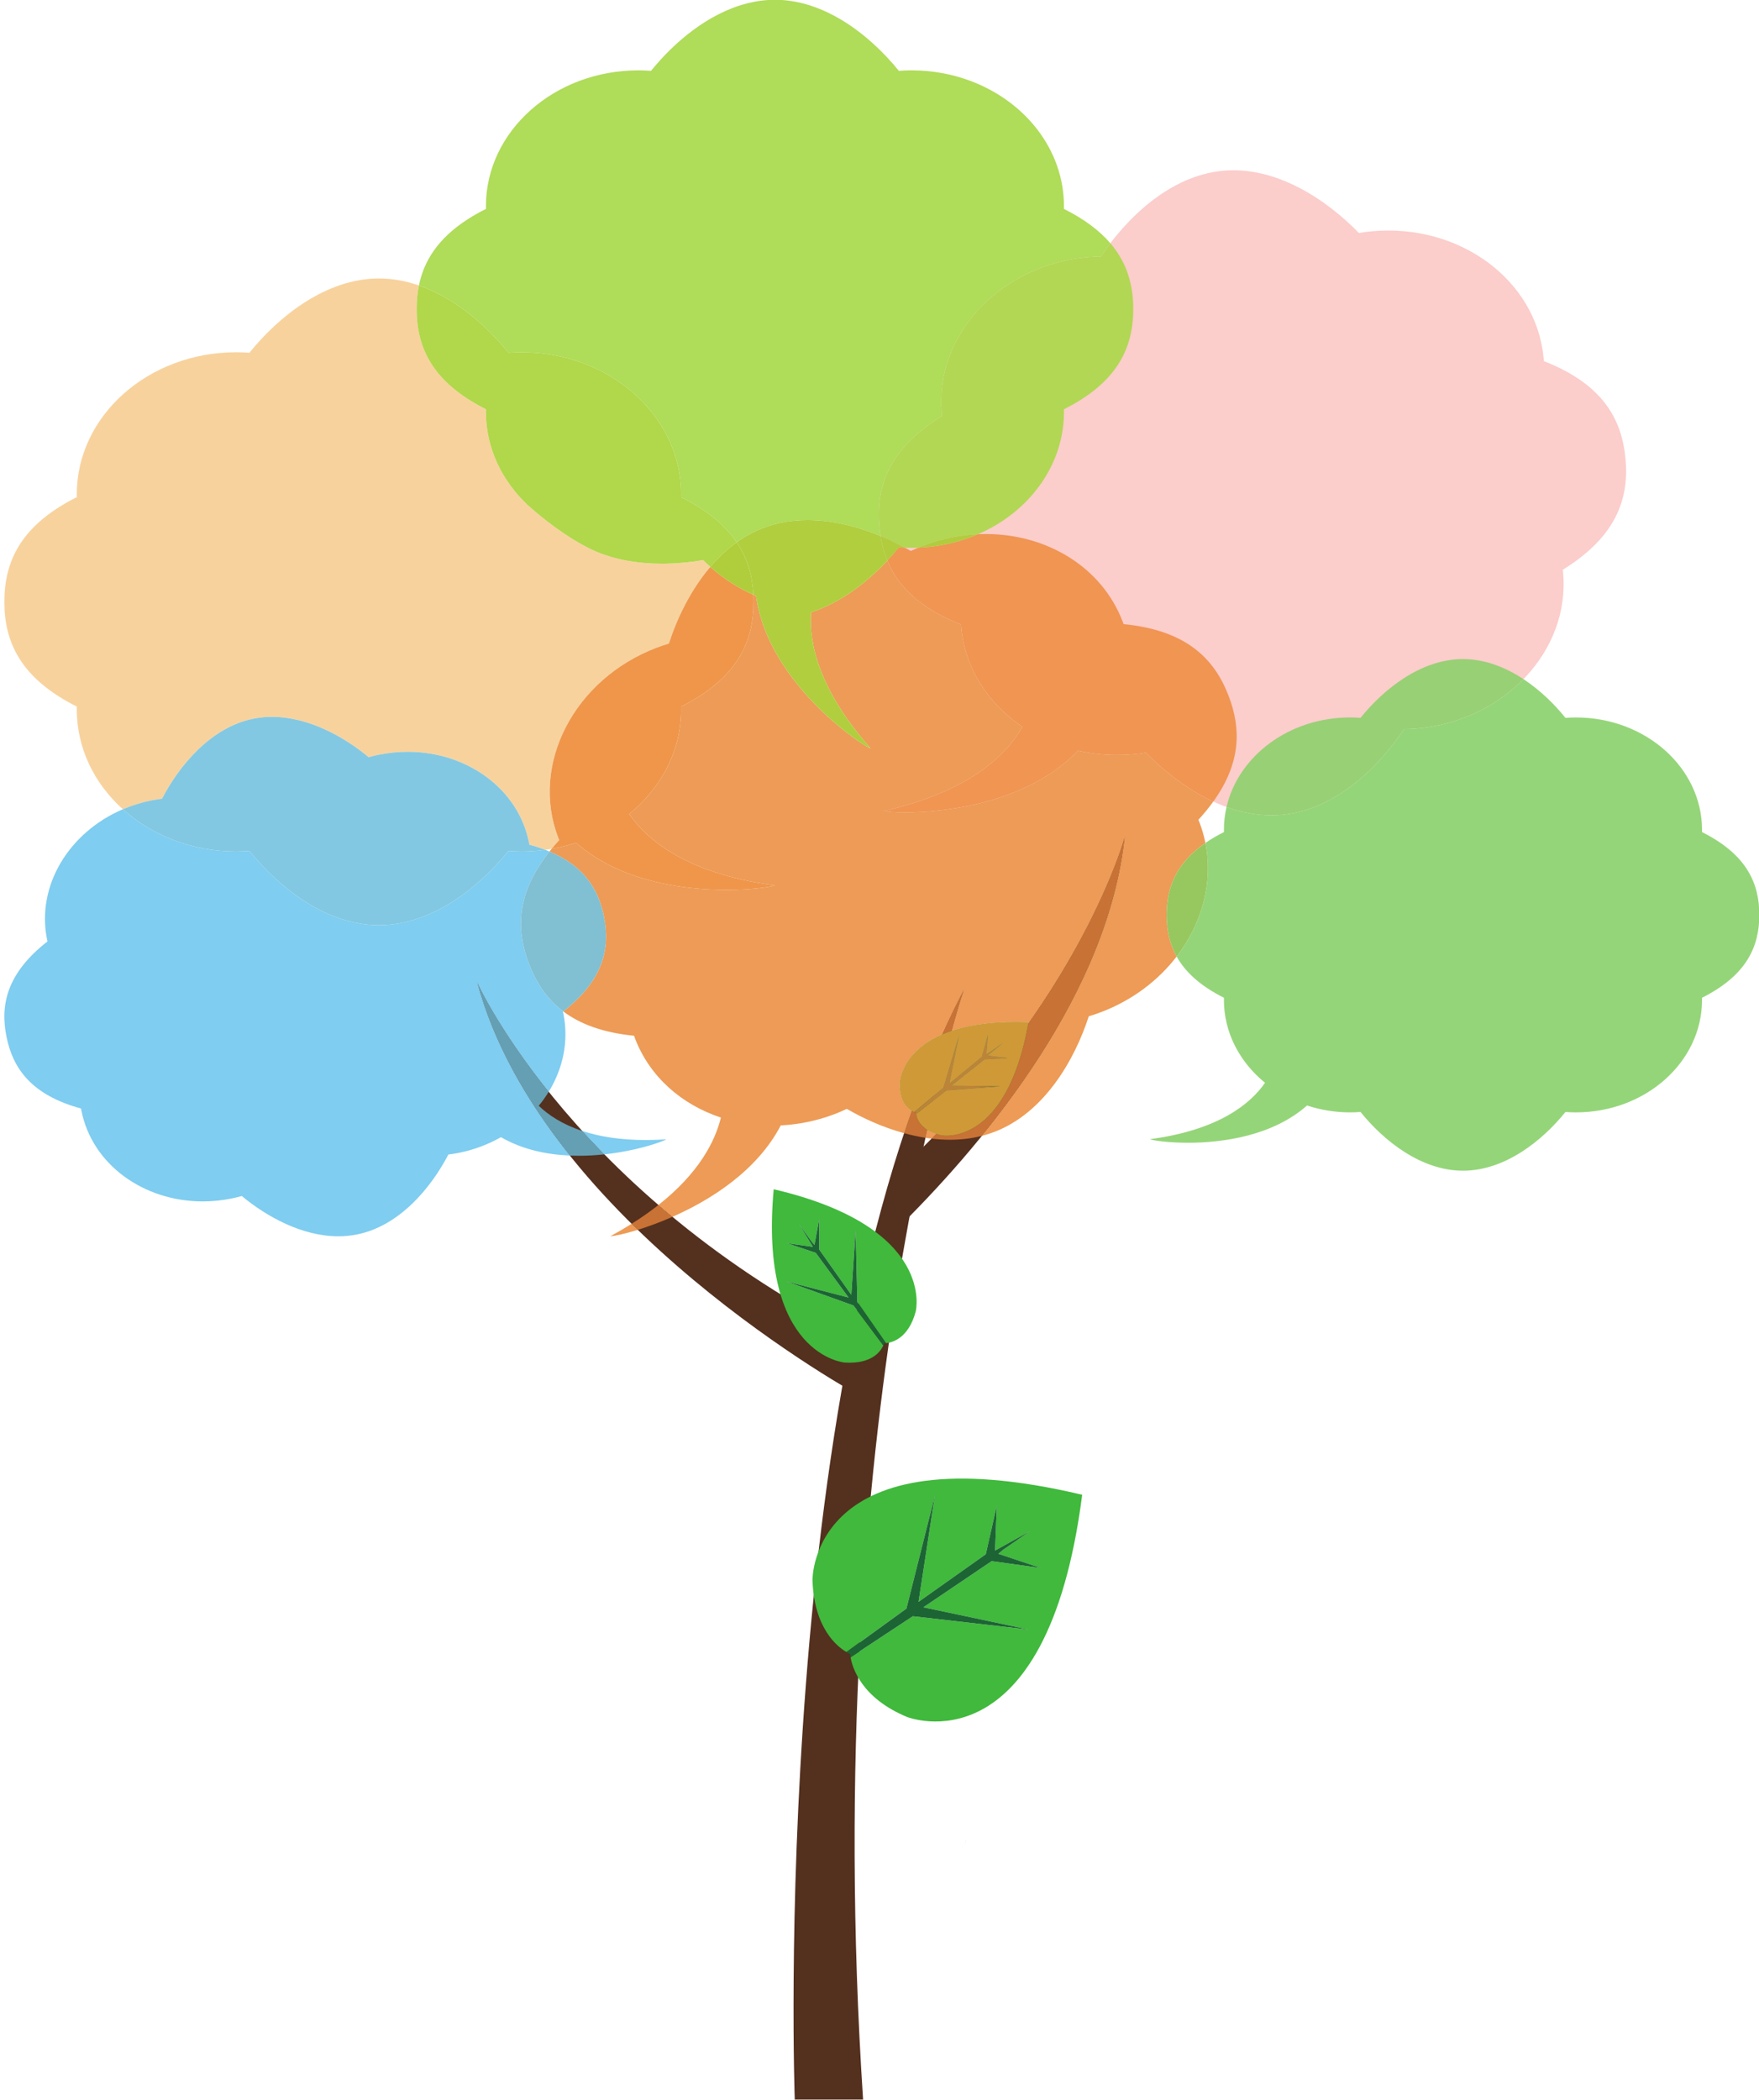 <?xml version="1.0" encoding="UTF-8"?><svg xmlns="http://www.w3.org/2000/svg" xmlns:xlink="http://www.w3.org/1999/xlink" height="419.9" preserveAspectRatio="xMidYMid meet" version="1.0" viewBox="152.2 114.7 351.8 419.9" width="351.8" zoomAndPan="magnify"><g><g><path d="M 345.422 482.699 L 345.406 482.695 C 345.297 483.059 345.188 483.41 345.078 483.77 L 345.422 482.699" fill="#63cabb"/></g><g><path d="M 311.152 534.527 C 311.152 534.527 305.805 387.035 345.02 312.504 C 345.02 312.504 315.906 398.805 324.816 534.527 L 311.152 534.527" fill="#54301f"/></g><g><path d="M 324.395 393.941 C 324.395 393.941 260.555 359.301 247.609 311.059 C 247.609 311.059 267.379 355.266 327.965 384.215 L 324.395 393.941" fill="#54301f"/></g><g><path d="M 368.637 413.59 L 368.566 413.637 L 368.637 413.59 C 314.191 400.668 314.699 430.652 314.699 430.652 C 314.996 440.277 319.641 443.953 321.484 445.035 L 333.484 436.348 L 339.191 413.656 L 335.91 434.996 L 349.355 425.48 L 351.562 415.719 L 351.211 424.742 L 352.285 424.145 L 355.383 422.422 L 358.324 420.785 L 352.816 424.598 L 351.879 425.395 L 360.445 428.246 L 350.531 426.863 L 336.883 436.086 L 358.008 440.551 L 334.766 437.879 L 322.316 446.09 C 322.656 448.105 324.438 454.23 333.625 458.023 C 333.625 458.023 361.504 469.086 368.637 413.59" fill="#40b93c"/></g><g><path d="M 358.008 440.551 L 336.883 436.086 L 350.531 426.863 L 360.445 428.246 L 351.879 425.395 L 352.816 424.598 L 358.324 420.789 L 355.383 422.422 L 352.285 424.145 L 351.211 424.742 L 351.562 415.719 L 349.355 425.48 L 335.91 434.996 L 339.191 413.656 L 333.484 436.348 L 321.484 445.039 C 321.945 445.309 322.234 445.422 322.234 445.422 L 326.77 442.312 L 322.234 445.422 C 322.234 445.422 322.246 445.668 322.316 446.09 L 334.766 437.879 L 358.008 440.551" fill="#1c6434"/></g><g><path d="M 306.941 352.5 L 306.977 352.543 L 306.941 352.5 C 303.898 385.77 321.125 387.148 321.125 387.148 C 326.645 387.512 328.383 384.816 328.859 383.727 L 322.887 375.742 L 309.359 370.895 L 321.91 374.148 L 315.348 365.215 L 309.551 363.281 L 314.773 364.016 L 314.344 363.309 L 313.102 361.273 L 311.922 359.348 L 314.559 363.004 L 315.094 363.633 L 316.047 358.445 L 316.051 364.555 L 322.461 373.602 L 323.328 360.664 L 323.664 375.031 L 329.398 383.27 C 330.531 383.168 333.914 382.402 335.355 376.883 C 335.355 376.883 339.477 360.098 306.941 352.5" fill="#40b93c"/></g><g><path d="M 323.328 360.664 L 322.461 373.602 L 316.051 364.555 L 316.047 358.445 L 315.094 363.633 L 314.559 363.004 L 311.922 359.348 L 313.102 361.273 L 314.344 363.309 L 314.773 364.016 L 309.551 363.281 L 315.348 365.215 L 321.91 374.148 L 309.359 370.895 L 322.887 375.742 L 328.859 383.727 C 328.977 383.453 329.02 383.281 329.02 383.281 L 326.863 380.273 L 329.02 383.281 C 329.02 383.281 329.16 383.285 329.398 383.27 L 323.664 375.031 L 323.328 360.664" fill="#1c6434"/></g><g><path d="M 377.172 281.93 C 377.172 281.93 368.273 314.949 332.621 348.094 L 332.586 359.461 C 349.949 342.172 373.891 313.129 377.172 281.93" fill="#54301f"/></g><g><path d="M 357.895 319.121 L 357.859 319.148 L 357.895 319.121 C 332.488 318.172 332.145 331.316 332.145 331.316 C 332.098 335.527 334.215 336.738 335.062 337.055 L 340.887 332.191 L 344.016 321.711 L 342.059 331.387 L 348.578 326.027 L 349.805 321.543 L 349.465 325.543 L 349.98 325.188 L 351.477 324.16 L 352.895 323.184 L 350.227 325.34 L 349.77 325.77 L 353.746 326.281 L 349.105 326.535 L 342.492 331.777 L 352.363 331.906 L 341.461 332.754 L 335.434 337.445 C 335.559 338.305 336.273 340.844 340.531 341.715 C 340.531 341.715 353.453 344.156 357.895 319.121" fill="#40b93c"/></g><g><path d="M 352.363 331.906 L 342.492 331.777 L 349.105 326.535 L 353.746 326.281 L 349.77 325.77 L 350.227 325.34 L 352.895 323.184 L 351.477 324.16 L 349.98 325.188 L 349.465 325.543 L 349.805 321.543 L 348.578 326.027 L 342.059 331.387 L 344.016 321.711 L 340.887 332.191 L 335.062 337.055 C 335.273 337.137 335.41 337.16 335.41 337.16 L 337.605 335.395 L 335.41 337.16 C 335.41 337.16 335.41 337.266 335.434 337.445 L 341.461 332.754 L 352.363 331.906" fill="#1c6434"/></g><g><path d="M 261.27 284.637 C 260.281 284.258 259.219 283.91 258.074 283.598 C 258.047 283.449 258.027 283.305 257.996 283.156 C 255.832 272.363 245.539 265.027 233.738 265.027 C 231.859 265.027 229.941 265.215 228.012 265.602 C 227.301 265.742 226.605 265.914 225.926 266.105 C 220.996 262.008 213.883 258.043 206.605 258.043 C 205.367 258.043 204.125 258.156 202.887 258.406 C 194.371 260.117 188.07 267.754 184.602 274.406 C 183.898 274.488 183.191 274.602 182.484 274.742 C 180.477 275.148 178.562 275.746 176.766 276.516 C 171.07 271.383 167.555 264.324 167.555 256.539 C 167.555 256.359 167.566 256.176 167.57 255.992 C 156.234 250.312 153.074 243.008 153.074 235.043 C 153.074 227.074 156.234 219.773 167.57 214.102 C 167.566 213.918 167.555 213.734 167.555 213.551 C 167.555 197.859 181.832 185.133 199.449 185.133 C 200.336 185.133 201.215 185.172 202.082 185.238 C 207.875 178.062 217.316 170.383 227.992 170.383 C 230.754 170.383 233.43 170.895 235.984 171.781 C 235.672 173.32 235.535 174.895 235.535 176.5 C 235.535 184.117 238.562 191.105 249.398 196.539 C 249.398 196.715 249.383 196.887 249.383 197.062 C 249.383 204.297 252.586 210.848 257.766 215.715 C 258.922 216.766 263.305 220.617 268.398 223.48 L 268.406 223.477 C 268.906 223.773 269.426 224.043 269.949 224.305 C 270.172 224.418 270.398 224.527 270.625 224.637 C 274.965 226.652 279.879 227.414 284.59 227.414 C 284.828 227.414 285.07 227.414 285.309 227.41 C 287.941 227.367 290.496 227.102 292.832 226.684 C 293.289 227.148 293.766 227.605 294.258 228.051 C 290.332 232.66 287.613 238.32 285.973 243.387 C 285.137 243.637 284.301 243.914 283.469 244.234 C 267.02 250.527 258.227 267.516 263.836 282.172 C 263.902 282.344 263.98 282.508 264.043 282.68 C 263.5 283.27 262.992 283.859 262.512 284.441 C 262.102 284.512 261.688 284.578 261.27 284.637" fill="#f8d29d"/></g><g><path d="M 328.945 276.875 C 346.066 273.004 353.477 265.691 356.688 260.031 C 349.875 255.426 345.195 248.383 344.445 240.113 C 344.43 239.934 344.426 239.75 344.406 239.57 C 332.609 234.938 328.801 227.949 328.078 220.016 C 327.355 212.082 329.848 204.523 340.613 197.848 C 340.602 197.664 340.57 197.484 340.551 197.305 C 339.129 181.676 352.199 167.711 369.738 166.113 C 370.629 166.035 371.508 165.992 372.379 165.98 C 377.492 158.309 386.203 149.805 396.832 148.84 C 407.465 147.871 417.559 154.664 423.977 161.289 C 424.84 161.145 425.711 161.027 426.594 160.945 C 444.137 159.352 459.508 170.73 460.93 186.359 C 460.945 186.543 460.949 186.723 460.965 186.906 C 472.766 191.527 476.574 198.516 477.297 206.449 C 478.02 214.383 475.531 221.941 464.758 228.629 C 464.777 228.809 464.805 228.988 464.82 229.172 C 466.238 244.797 453.176 258.766 435.633 260.359 C 434.746 260.441 433.867 260.48 432.996 260.492 C 427.879 268.168 419.176 276.66 408.539 277.629 C 397.91 278.594 387.812 271.812 381.398 265.184 C 380.539 265.332 379.668 265.449 378.781 265.527 C 374.965 265.875 371.273 265.574 367.781 264.785 C 355.383 277.93 332.137 277.566 328.945 276.875" fill="#fbcdcb"/></g><g><path d="M 274.25 361.906 C 275.773 361.078 277.195 360.246 278.523 359.41 C 278.934 359.816 279.344 360.219 279.754 360.617 C 277.07 361.449 275.062 361.855 274.25 361.906 M 286.691 358.012 C 285.734 357.223 284.805 356.434 283.887 355.645 C 292 349.238 295.211 342.93 296.383 338.168 C 288.578 335.586 282.164 330.074 279.195 322.32 C 279.133 322.148 279.078 321.977 279.012 321.805 C 272.723 321.176 268.184 319.445 264.863 316.945 C 272.918 310.621 274.258 304.309 272.988 297.977 C 271.898 292.566 269.059 287.902 262.09 284.965 C 262.227 284.789 262.367 284.617 262.512 284.441 C 264.195 284.148 265.836 283.734 267.418 283.223 C 276.105 290.898 288.734 292.637 297.496 292.637 C 302.391 292.637 306.074 292.094 307.191 291.742 C 289.789 289.441 281.746 282.828 278.039 277.48 C 284.406 272.281 288.43 264.844 288.43 256.539 C 288.43 256.359 288.414 256.176 288.414 255.992 C 299.742 250.312 302.906 243.008 302.906 235.043 C 302.906 234.562 302.895 234.09 302.871 233.617 C 303.051 233.699 303.234 233.777 303.414 233.855 C 303.609 235.316 303.93 236.742 304.34 238.137 C 308.645 252.75 323.781 263.262 326.348 264.379 C 315.91 252.566 313.977 243.246 314.406 237.145 C 315.16 236.898 315.902 236.613 316.633 236.305 C 321.684 234.152 326.156 230.555 329.664 226.793 C 331.766 231.891 336.113 236.312 344.406 239.57 C 344.426 239.75 344.43 239.934 344.445 240.113 C 345.195 248.383 349.875 255.426 356.688 260.031 C 353.477 265.691 346.066 273.004 328.945 276.875 C 329.602 277.016 331.105 277.145 333.188 277.145 C 341.234 277.145 357.934 275.227 367.781 264.785 C 370.305 265.355 372.93 265.672 375.637 265.672 C 376.672 265.672 377.723 265.625 378.781 265.527 C 379.668 265.449 380.539 265.332 381.398 265.184 C 384.941 268.844 389.605 272.551 394.863 274.973 C 394.008 276.164 393.016 277.383 391.883 278.625 C 391.949 278.793 392.023 278.961 392.09 279.129 C 392.605 280.484 393.004 281.863 393.281 283.25 C 387.316 287.363 385.531 292.316 385.531 297.641 C 385.531 300.555 386.066 303.355 387.527 305.969 C 383.859 310.738 378.711 314.676 372.457 317.066 C 371.629 317.387 370.793 317.664 369.957 317.91 C 367.113 326.684 361.035 337.223 351.066 341.035 C 350.246 341.352 349.414 341.613 348.574 341.828 C 362.027 325.266 374.836 304.145 377.172 281.93 C 377.172 281.93 372.789 298.191 357.855 319.344 C 357.867 319.27 357.879 319.195 357.895 319.121 L 357.859 319.148 L 357.895 319.121 C 357.008 319.09 356.152 319.07 355.328 319.07 C 349.891 319.07 345.727 319.766 342.539 320.82 C 344.059 315.352 345.02 312.504 345.02 312.504 C 343.488 315.41 342.027 318.43 340.633 321.543 C 332.305 325.121 332.145 331.316 332.145 331.316 C 332.105 334.824 333.566 336.25 334.547 336.812 C 334.023 338.293 333.516 339.777 333.012 341.285 C 328.824 340.137 324.883 338.355 321.566 336.426 C 320.777 336.797 319.973 337.148 319.141 337.465 C 315.562 338.836 311.926 339.547 308.352 339.734 C 303.629 348.773 294.41 354.609 286.691 358.012 M 338.516 342.379 C 338.105 342.328 337.699 342.273 337.293 342.211 C 337.41 341.672 337.527 341.137 337.645 340.613 C 338.129 340.922 338.723 341.203 339.441 341.434 C 339.137 341.746 338.824 342.062 338.516 342.379" fill="#ed9b56"/></g><g><path d="M 337.293 342.211 C 335.848 341.984 334.414 341.672 333.012 341.285 C 333.516 339.777 334.023 338.293 334.547 336.812 C 334.746 336.926 334.922 337.004 335.062 337.055 L 339.273 333.539 L 335.062 337.055 C 335.273 337.137 335.41 337.16 335.41 337.16 L 337.605 335.395 L 335.41 337.16 C 335.41 337.16 335.41 337.266 335.434 337.445 C 335.52 338.055 335.906 339.508 337.645 340.613 C 337.527 341.137 337.41 341.672 337.293 342.211 M 340.633 321.543 C 342.027 318.43 343.488 315.41 345.02 312.504 C 345.02 312.504 344.059 315.352 342.539 320.82 C 341.859 321.047 341.227 321.289 340.633 321.543" fill="#c87235"/></g><g><path d="M 279.754 360.617 C 279.344 360.219 278.934 359.816 278.523 359.41 C 280.516 358.16 282.297 356.898 283.887 355.645 C 284.805 356.434 285.734 357.223 286.691 358.012 C 284.145 359.137 281.762 359.992 279.754 360.617" fill="#c87235"/></g><g><path d="M 342.195 342.602 C 340.965 342.602 339.738 342.523 338.516 342.379 C 338.824 342.062 339.137 341.746 339.441 341.434 C 339.777 341.539 340.141 341.633 340.531 341.715 C 340.531 341.715 340.879 341.777 341.473 341.777 C 344.516 341.777 354.109 340.078 357.855 319.344 C 372.789 298.191 377.172 281.93 377.172 281.93 C 374.836 304.145 362.027 325.266 348.574 341.828 C 346.48 342.363 344.34 342.602 342.195 342.602" fill="#c87235"/></g><g><path d="M 341.473 341.777 C 340.879 341.777 340.531 341.715 340.531 341.715 C 340.141 341.633 339.777 341.539 339.441 341.434 C 338.723 341.203 338.129 340.922 337.645 340.613 C 335.906 339.508 335.52 338.055 335.434 337.445 L 341.461 332.754 L 352.363 331.906 L 342.492 331.777 L 349.105 326.535 L 353.746 326.281 L 349.77 325.77 L 350.227 325.34 L 352.895 323.184 L 351.477 324.16 L 349.98 325.188 L 349.465 325.543 L 349.805 321.543 L 348.578 326.027 L 342.059 331.387 L 344.016 321.711 L 340.887 332.191 L 339.273 333.539 L 335.062 337.055 C 334.922 337.004 334.746 336.926 334.547 336.812 C 333.566 336.25 332.105 334.824 332.145 331.316 C 332.145 331.316 332.305 325.121 340.633 321.543 C 341.227 321.289 341.859 321.047 342.539 320.82 C 345.727 319.766 349.891 319.07 355.328 319.07 C 356.152 319.07 357.008 319.09 357.895 319.121 L 357.859 319.148 L 357.895 319.121 C 357.879 319.195 357.867 319.27 357.855 319.344 C 354.109 340.078 344.516 341.777 341.473 341.777" fill="#cf9938"/></g><g><path d="M 335.434 337.445 C 335.41 337.266 335.41 337.16 335.41 337.16 L 337.605 335.395 L 335.41 337.16 C 335.41 337.16 335.273 337.137 335.062 337.055 L 339.273 333.539 L 340.887 332.191 L 344.016 321.711 L 342.059 331.387 L 348.578 326.027 L 349.805 321.543 L 349.465 325.543 L 349.98 325.188 L 351.477 324.16 L 352.895 323.184 L 350.227 325.34 L 349.77 325.77 L 353.746 326.281 L 349.105 326.535 L 342.492 331.777 L 352.363 331.906 L 341.461 332.754 L 335.434 337.445" fill="#bd8438"/></g><g><path d="M 297.496 292.637 C 288.734 292.637 276.105 290.898 267.418 283.223 C 265.836 283.734 264.195 284.148 262.512 284.441 C 262.992 283.859 263.5 283.27 264.043 282.68 C 263.98 282.508 263.902 282.344 263.836 282.172 C 258.227 267.516 267.02 250.527 283.469 244.234 C 284.301 243.914 285.137 243.637 285.973 243.387 C 287.613 238.32 290.332 232.66 294.258 228.051 C 294.383 228.164 294.508 228.273 294.637 228.383 C 297.191 230.602 299.977 232.328 302.871 233.617 C 302.895 234.09 302.906 234.562 302.906 235.043 C 302.906 243.008 299.742 250.312 288.414 255.992 C 288.414 256.176 288.43 256.359 288.43 256.539 C 288.43 264.844 284.406 272.281 278.039 277.48 C 281.746 282.828 289.789 289.441 307.191 291.742 C 306.074 292.094 302.391 292.637 297.496 292.637" fill="#ef964a"/></g><g><path d="M 333.188 277.145 C 331.105 277.145 329.602 277.016 328.945 276.875 C 346.066 273.004 353.477 265.691 356.688 260.031 C 349.875 255.426 345.195 248.383 344.445 240.113 C 344.43 239.934 344.426 239.75 344.406 239.57 C 336.113 236.312 331.766 231.891 329.664 226.793 C 330.488 225.914 331.258 225.023 331.969 224.141 C 332.375 224.172 332.785 224.199 333.195 224.215 C 333.594 224.434 333.98 224.652 334.363 224.875 C 334.848 224.645 335.336 224.426 335.832 224.219 C 340.113 224.051 344.168 223.098 347.812 221.52 C 348.328 221.496 348.84 221.484 349.348 221.484 C 361.516 221.484 372.543 228.039 376.727 238.98 C 376.793 239.148 376.852 239.324 376.91 239.496 C 389.523 240.742 395.086 246.434 397.934 253.875 C 400.402 260.328 400.473 267.164 394.863 274.973 C 389.605 272.551 384.941 268.844 381.398 265.184 C 380.539 265.332 379.668 265.449 378.781 265.527 C 377.723 265.625 376.672 265.672 375.637 265.672 C 372.93 265.672 370.305 265.355 367.781 264.785 C 357.934 275.227 341.234 277.145 333.188 277.145" fill="#f09552"/></g><g><path d="M 444.797 348.789 C 436.352 348.789 428.883 342.727 424.305 337.047 C 423.617 337.098 422.922 337.129 422.215 337.129 C 419.188 337.129 416.297 336.629 413.605 335.754 C 406.734 341.828 396.742 343.203 389.812 343.203 C 385.941 343.203 383.023 342.773 382.145 342.496 C 395.906 340.676 402.27 335.441 405.203 331.215 C 400.168 327.098 396.984 321.215 396.984 314.648 C 396.984 314.504 396.996 314.359 396.996 314.215 C 392.18 311.797 389.227 309.012 387.527 305.969 C 392.617 299.355 394.863 291.148 393.281 283.25 C 394.375 282.496 395.609 281.77 396.996 281.074 C 396.996 280.93 396.984 280.785 396.984 280.641 C 396.984 279.07 397.164 277.539 397.508 276.062 C 400.391 277.102 403.406 277.719 406.492 277.719 C 407.172 277.719 407.855 277.688 408.539 277.629 C 419.176 276.66 427.879 268.168 432.996 260.492 C 433.867 260.48 434.746 260.441 435.633 260.359 C 444.16 259.586 451.629 255.887 456.891 250.496 C 460.219 252.688 463.09 255.512 465.293 258.242 C 465.98 258.188 466.676 258.16 467.375 258.16 C 481.312 258.16 492.605 268.227 492.605 280.641 C 492.605 280.785 492.598 280.93 492.594 281.074 C 501.559 285.559 504.062 291.34 504.062 297.641 C 504.062 303.941 501.559 309.719 492.594 314.215 C 492.598 314.359 492.605 314.504 492.605 314.648 C 492.605 327.062 481.312 337.129 467.375 337.129 C 466.676 337.129 465.98 337.098 465.293 337.047 C 460.711 342.727 453.242 348.789 444.797 348.789" fill="#95d579"/></g><g><path d="M 406.492 277.719 C 403.406 277.719 400.391 277.102 397.508 276.062 C 399.883 265.844 410.043 258.16 422.215 258.16 C 422.922 258.16 423.617 258.188 424.305 258.242 C 428.883 252.562 436.352 246.488 444.797 246.488 C 449.18 246.488 453.301 248.125 456.891 250.496 C 451.629 255.887 444.16 259.586 435.633 260.359 C 434.746 260.441 433.867 260.48 432.996 260.492 C 427.879 268.168 419.176 276.66 408.539 277.629 C 407.855 277.688 407.172 277.719 406.492 277.719" fill="#98d075"/></g><g><path d="M 387.527 305.969 C 386.066 303.355 385.531 300.555 385.531 297.641 C 385.531 292.316 387.316 287.363 393.281 283.25 C 394.863 291.148 392.617 299.355 387.527 305.969" fill="#97c75f"/></g><g><path d="M 219.871 361.906 C 212.594 361.906 205.484 357.945 200.555 353.848 C 199.871 354.039 199.18 354.215 198.473 354.355 C 196.539 354.742 194.625 354.93 192.746 354.93 C 180.941 354.93 170.652 347.594 168.484 336.797 C 168.457 336.652 168.434 336.504 168.41 336.359 C 158.457 333.645 154.766 328.324 153.492 321.973 C 152.215 315.617 153.566 309.285 161.699 302.945 C 161.664 302.805 161.629 302.66 161.602 302.516 C 159.449 291.789 166.004 281.121 176.766 276.516 C 182.547 281.73 190.574 284.961 199.449 284.961 C 200.336 284.961 201.215 284.922 202.082 284.855 C 207.875 292.031 217.316 299.699 227.992 299.699 C 238.664 299.699 248.109 292.031 253.895 284.855 C 254.766 284.922 255.645 284.961 256.535 284.961 C 258.145 284.961 259.727 284.848 261.27 284.637 C 261.547 284.742 261.82 284.852 262.09 284.965 C 255.453 293.336 255.383 300.59 257.992 307.414 C 259.418 311.145 261.527 314.434 264.863 316.945 C 264.836 316.965 264.809 316.984 264.781 317.008 C 264.812 317.152 264.852 317.297 264.883 317.441 C 265.98 322.918 264.793 328.363 261.945 333.008 C 251.723 320.254 247.609 311.059 247.609 311.059 C 250.996 323.684 257.867 335.375 266.172 345.762 C 261.512 345.562 256.656 344.555 252.398 342.086 C 249.863 343.512 247.051 344.602 243.996 345.215 C 243.285 345.355 242.578 345.469 241.875 345.551 C 238.41 352.203 232.105 359.832 223.598 361.539 C 222.355 361.789 221.109 361.906 219.871 361.906 M 273.074 345.52 C 271.52 343.934 270.047 342.375 268.648 340.84 C 271.961 341.934 276.125 342.656 281.348 342.656 C 282.656 342.656 284.035 342.609 285.484 342.512 C 284.336 343.145 279.355 344.848 273.074 345.52" fill="#7fcdf0"/></g><g><path d="M 267.98 345.801 C 267.383 345.801 266.777 345.785 266.172 345.762 C 257.867 335.375 250.996 323.684 247.609 311.059 C 247.609 311.059 251.723 320.254 261.945 333.008 C 261.352 333.977 260.684 334.91 259.949 335.805 C 261.832 337.617 264.609 339.508 268.648 340.84 C 270.047 342.375 271.52 343.934 273.074 345.52 C 271.449 345.695 269.738 345.801 267.98 345.801" fill="#659fb3"/></g><g><path d="M 227.992 299.699 C 217.316 299.699 207.875 292.031 202.082 284.855 C 201.215 284.922 200.336 284.961 199.449 284.961 C 190.574 284.961 182.547 281.73 176.766 276.516 C 178.562 275.746 180.477 275.148 182.484 274.742 C 183.191 274.602 183.898 274.488 184.602 274.406 C 188.07 267.754 194.371 260.117 202.887 258.406 C 204.125 258.156 205.367 258.043 206.605 258.043 C 213.883 258.043 220.996 262.008 225.926 266.105 C 226.605 265.914 227.301 265.742 228.012 265.602 C 229.941 265.215 231.859 265.027 233.738 265.027 C 245.539 265.027 255.832 272.363 257.996 283.156 C 258.027 283.305 258.047 283.449 258.074 283.598 C 259.219 283.91 260.281 284.258 261.27 284.637 C 259.727 284.848 258.145 284.961 256.535 284.961 C 255.645 284.961 254.766 284.922 253.895 284.855 C 248.109 292.031 238.664 299.699 227.992 299.699" fill="#82c8e2"/></g><g><path d="M 264.863 316.945 C 261.527 314.434 259.418 311.145 257.992 307.414 C 255.383 300.59 255.453 293.336 262.09 284.965 C 269.059 287.902 271.898 292.566 272.988 297.977 C 274.258 304.309 272.918 310.621 264.863 316.945" fill="#81bfd2"/></g><g><path d="M 299.535 223.141 C 297.305 219.828 293.773 216.781 288.414 214.102 C 288.414 213.918 288.43 213.734 288.43 213.551 C 288.43 197.859 274.148 185.133 256.535 185.133 C 255.645 185.133 254.766 185.172 253.895 185.238 C 249.605 179.918 243.305 174.32 235.984 171.781 C 236.973 166.918 239.742 162.422 245.703 158.566 C 246.82 157.844 248.047 157.145 249.398 156.469 C 249.398 156.297 249.383 156.121 249.383 155.945 C 249.383 140.938 263.043 128.766 279.887 128.766 C 280.742 128.766 281.582 128.801 282.41 128.863 C 286.938 123.254 293.793 117.332 301.715 115.352 C 303.492 114.906 305.32 114.656 307.188 114.656 C 314.715 114.656 321.594 118.648 326.91 123.496 C 328.809 125.223 330.512 127.059 331.969 128.863 C 332.801 128.801 333.641 128.766 334.488 128.766 C 338.656 128.766 342.625 129.512 346.242 130.859 C 357.254 134.961 364.992 144.648 364.992 155.945 C 364.992 156.121 364.984 156.297 364.98 156.469 C 369.133 158.547 372.137 160.852 374.266 163.336 C 373.594 164.223 372.961 165.105 372.379 165.98 C 371.508 165.992 370.629 166.035 369.738 166.113 C 352.199 167.711 339.129 181.676 340.551 197.305 C 340.57 197.484 340.602 197.664 340.613 197.848 C 329.848 204.523 327.355 212.082 328.078 220.016 C 328.137 220.641 328.211 221.262 328.309 221.871 C 323.805 220.004 318.754 218.691 313.719 218.691 C 310.715 218.691 307.719 219.16 304.855 220.254 C 302.941 220.988 301.172 221.969 299.535 223.141" fill="#afdc59"/></g><g><path d="M 294.258 228.051 C 293.766 227.605 293.289 227.148 292.832 226.684 C 290.496 227.102 287.941 227.367 285.309 227.41 C 285.07 227.414 284.828 227.414 284.59 227.414 C 279.879 227.414 274.965 226.652 270.625 224.637 C 270.398 224.527 270.172 224.418 269.949 224.305 C 269.426 224.043 268.906 223.773 268.406 223.477 L 268.398 223.48 C 263.305 220.617 258.922 216.766 257.766 215.715 C 252.586 210.848 249.383 204.297 249.383 197.062 C 249.383 196.887 249.398 196.715 249.398 196.539 C 238.562 191.105 235.535 184.117 235.535 176.5 C 235.535 174.895 235.672 173.32 235.984 171.781 C 243.305 174.32 249.605 179.918 253.895 185.238 C 254.766 185.172 255.645 185.133 256.535 185.133 C 274.148 185.133 288.43 197.859 288.43 213.551 C 288.43 213.734 288.414 213.918 288.414 214.102 C 293.773 216.781 297.305 219.828 299.535 223.141 C 297.582 224.539 295.824 226.211 294.258 228.051" fill="#b1d74a"/></g><g><path d="M 334.488 224.242 C 334.055 224.242 333.625 224.234 333.195 224.215 C 331.668 223.383 330.027 222.586 328.309 221.871 C 328.211 221.262 328.137 220.641 328.078 220.016 C 327.355 212.082 329.848 204.523 340.613 197.848 C 340.602 197.664 340.57 197.484 340.551 197.305 C 339.129 181.676 352.199 167.711 369.738 166.113 C 370.629 166.035 371.508 165.992 372.379 165.98 C 372.961 165.105 373.594 164.223 374.266 163.336 C 377.695 167.34 378.848 171.797 378.848 176.5 C 378.848 184.117 375.82 191.105 364.98 196.539 C 364.984 196.715 364.992 196.887 364.992 197.062 C 364.992 200.328 364.344 203.465 363.156 206.367 C 360.438 213.012 354.891 218.449 347.812 221.52 C 344.168 221.684 340.441 222.438 336.785 223.836 C 336.465 223.957 336.148 224.086 335.832 224.219 C 335.387 224.234 334.941 224.242 334.488 224.242" fill="#b2d754"/></g><g><path d="M 326.348 264.379 C 323.781 263.262 308.645 252.75 304.34 238.137 C 303.93 236.742 303.609 235.316 303.414 233.855 C 303.234 233.777 303.051 233.699 302.871 233.617 C 302.688 229.934 301.742 226.406 299.535 223.141 C 301.172 221.969 302.941 220.988 304.855 220.254 C 307.719 219.16 310.715 218.691 313.719 218.691 C 318.754 218.691 323.805 220.004 328.309 221.871 C 328.578 223.566 329.016 225.215 329.664 226.793 C 326.156 230.555 321.684 234.152 316.633 236.305 C 315.902 236.613 315.16 236.898 314.406 237.145 C 313.977 243.246 315.91 252.566 326.348 264.379" fill="#b0ce3e"/></g><g><path d="M 302.871 233.617 C 299.977 232.328 297.191 230.602 294.637 228.383 C 294.508 228.273 294.383 228.164 294.258 228.051 C 295.824 226.211 297.582 224.539 299.535 223.141 C 301.742 226.406 302.688 229.934 302.871 233.617" fill="#b0cd3b"/></g><g><path d="M 329.664 226.793 C 329.016 225.215 328.578 223.566 328.309 221.871 C 330.027 222.586 331.668 223.383 333.195 224.215 C 332.785 224.199 332.375 224.172 331.969 224.141 C 331.258 225.023 330.488 225.914 329.664 226.793 M 335.832 224.219 C 336.148 224.086 336.465 223.957 336.785 223.836 C 340.441 222.438 344.168 221.684 347.812 221.52 C 344.168 223.098 340.113 224.051 335.832 224.219" fill="#b1cc3d"/></g><g><path d="M 282.227 254.773 C 282.031 254.684 281.84 254.59 281.648 254.492 C 281.84 254.586 282.031 254.684 282.227 254.773" fill="#eef38c"/></g></g></svg>